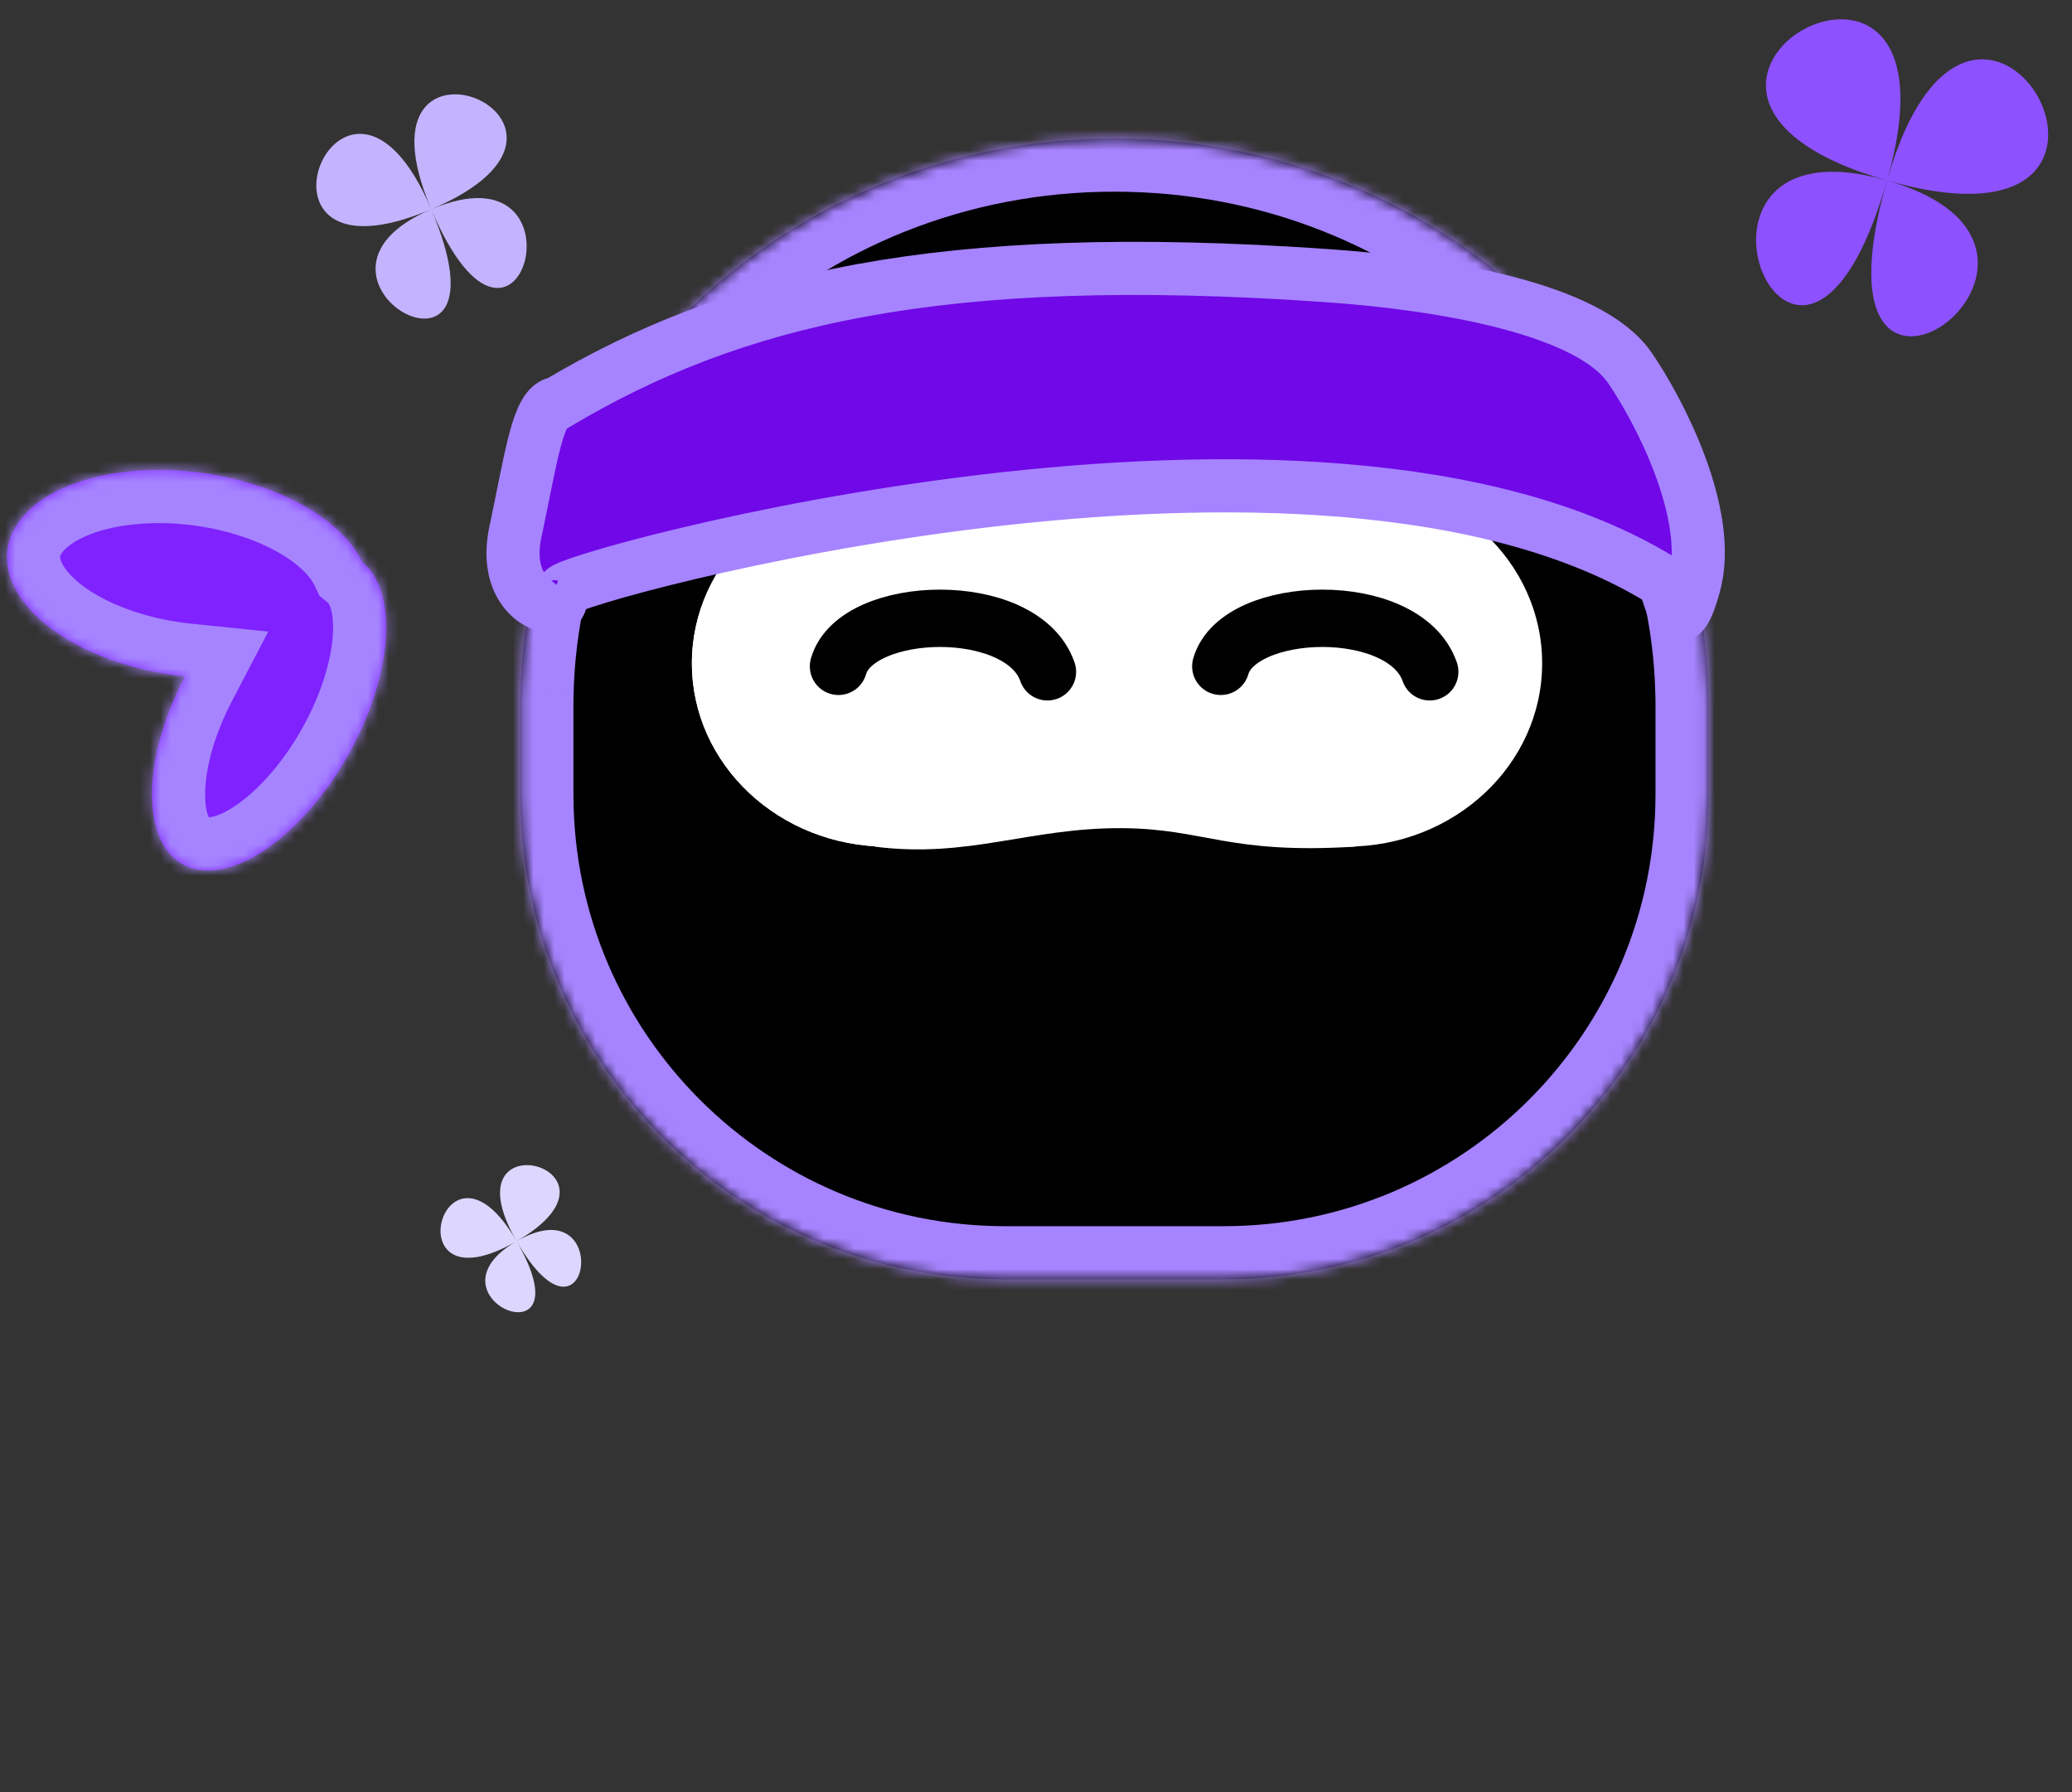 <svg fill="none" height="173" viewBox="0 0 200 173" width="200" xmlns="http://www.w3.org/2000/svg" xmlns:xlink="http://www.w3.org/1999/xlink"><rect x="0" y="0" width="200" height="173" fill="#333333" stroke="none"/><mask id="a" fill="#fff"><path d="m107.574 13.371c31.281 0 56.712 23.903 57.338 53.615.002.079.003.158.005.236.002.129.004.259.005.389.001.086.004.173.004.26v8.802c0 25.85-20.957 46.806-46.808 46.806h-21.09c-25.85 0-46.805-20.955-46.806-46.805v-8.803c0-.087.002-.173.003-.26.001-.143.003-.286.006-.429.001-.055.002-.11.003-.165.609-29.727 26.047-53.647 57.34-53.647z" fill="#fff"/></mask><mask id="b" fill="#fff"><path d="m12.454 45.504c9.125-.938 19.075 2.734 22.224 8.201.107.186.204.372.293.558 3.317 2.69 3.069 10.111-.832 17.623-4.317 8.312-11.472 13.589-15.98 11.785-4.509-1.804-4.664-10.004-.348-18.316.012-.023.024-.045.036-.068-7.133-.734-13.754-3.91-16.216-8.185-3.148-5.467 1.698-10.66 10.823-11.598z" fill="#fff"/></mask><path d="m107.574 13.371c31.281 0 56.712 23.903 57.338 53.615.002.079.003.158.005.236.002.129.004.259.005.389.001.086.004.173.004.26v8.802c0 25.85-20.957 46.806-46.808 46.806h-21.09c-25.85 0-46.805-20.955-46.806-46.805v-8.803c0-.087.002-.173.003-.26.001-.143.003-.286.006-.429.001-.055.002-.11.003-.165.609-29.727 26.047-53.647 57.34-53.647z" fill="#000"/><path d="m107.574 13.371v-5.129zm57.338 53.615-5.128.108v.017l.001.017zm.005.236 5.129-.085v-.009l-.001-.009zm.005.389 5.129-.042v-.006zm.004 9.062h5.129zm-67.898 46.806v5.13zm-46.806-46.805h-5.13v0zm.003-9.062-5.129-.048-0.0.006zm.006-.429-5.128-.11-0.0.011-0.0.011zm.003-.165 5.128.137 0-.016 0-.016zm57.34-53.647v5.129c28.706 0 51.647 21.882 52.21 48.594l5.128-.108 5.128-.108c-.689-32.713-28.609-58.637-62.466-58.637zm57.338 53.615-5.127.142c.001.055.001.076.004.198l5.128-.104 5.128-.104c0-.036-.003-.172-.005-.274zm.005.236-5.129.085c.002.113.004.23.005.351l5.129-.048 5.129-.048c-.001-.138-.003-.28-.005-.426zm.005.389-5.129.042c0 .046.001.086.001.118.001.029.001.061.002.076.001.042 0 .039 0 .025h5.13 5.129c0-.101-.002-.191-.003-.235 0-.029 0-.04-.001-.054 0-.012 0-.014 0-.012zm.004.26h-5.13v8.802h5.13 5.129v-8.802zm0 8.802h-5.13c0 23.017-18.66 41.677-41.678 41.677v5.129 5.13c28.684 0 51.937-23.252 51.937-51.936zm-46.808 46.806v-5.129h-21.09v5.129 5.13h21.09zm-21.09 0 0-5.129c-23.017 0-41.676-18.659-41.676-41.676h-5.129l-5.13 0c0 28.683 23.252 51.935 51.935 51.935zm-46.806-46.805h5.129v-8.803h-5.129-5.13v8.803zm0-8.803h5.129s0-.004 0-.013c0-.01 0-.022.001-.041.001-.029.002-.099.002-.165l-5.129-.042-5.129-.042c-0.0.021-0.0.037-.001.095-.001.047-.002.122-.002.206zm.003-.26 5.129.048c.001-.126.003-.255.005-.387l-5.129-.089-5.129-.089c-.003.153-.005.31-.006.47zm.006-.429 5.128.11c.001-.027.001-.052.001-.071 0-.017.001-.037.001-.047 0-.026 0-.027 0-.021l-5.128-.137-5.128-.137c-.002.061-.003.116-.003.144-0.0.018-0.0.026-.001.036-0.0.004-0.0.007-0.0.009 0 .002 0 .003 0 .003zm.003-.165 5.128.105c.547-26.725 23.496-48.622 52.211-48.622v-5.129-5.129c-33.869 0-61.798 25.942-62.468 58.671z" fill="#a684ff" mask="url(#a)"/><g fill="#fff"><path d="m104.538 64.019c0 9.774-8.451 17.697-18.877 17.697s-18.876-7.923-18.876-17.697 8.451-17.697 18.876-17.697 18.877 7.923 18.877 17.697z"/><path d="m104.538 64.019c0 9.774-8.451 17.697-18.877 17.697s-18.876-7.923-18.876-17.697 8.451-17.697 18.876-17.697 18.877 7.923 18.877 17.697z"/><ellipse cx="129.98" cy="64.019" rx="18.876" ry="17.697"/><path d="m137.368 47.477-6.566 34.239c-12.31.769-14.517-1.75-22.569-1.784-8.903-.037-14.773 2.938-23.801 1.784l-5.335-34.239c16.004-6.925 39.804-6.925 58.27 0z"/></g><path d="m80.935 64.313c1.718-6.027 17.742-6.513 20.169.528" stroke="#000" stroke-linecap="round" stroke-width="5.535"/><path d="m117.837 64.313c1.718-6.027 17.742-6.513 20.169.528" stroke="#000" stroke-linecap="round" stroke-width="5.535"/><path d="m49.747 51.364c1.539-7.237 2.168-12.353 4.082-12.453 16.844-10.006 36.678-14.926 74.195-12.313 11.485.8 25.378 3.229 29.28 8.882 2.855 4.136 8.083 14.181 6.238 20.947-1.846 6.765-2.345-.305-3.229-.461-33.272-20.392-105.614-.234-105.922 1.013-.313 1.266-.318 1.772-1.216 1.527-1.663-.019-4.474-2.224-3.428-7.142z" fill="#7008e7"/><path d="m54.391 56.979c-.313 1.266-.318 1.772-1.216 1.527m1.216-1.527-1.216 1.527m1.216-1.527c.308-1.247 72.65-21.405 105.922-1.013.884.156 1.383 7.227 3.229.461 1.845-6.765-3.383-16.81-6.238-20.947-3.902-5.653-17.795-8.082-29.28-8.882-37.517-2.614-57.352 2.307-74.195 12.313-1.913.1-2.543 5.216-4.082 12.453-1.046 4.918 1.765 7.122 3.428 7.142" stroke="#a684ff" stroke-width="5.129"/><path d="m12.454 45.504c9.125-.938 19.075 2.734 22.224 8.201.107.186.204.372.293.558 3.317 2.69 3.069 10.111-.832 17.623-4.317 8.312-11.472 13.589-15.98 11.785-4.509-1.804-4.664-10.004-.348-18.316.012-.023.024-.045.036-.068-7.133-.734-13.754-3.91-16.216-8.185-3.148-5.467 1.698-10.66 10.823-11.598z" fill="#7f22fe"/><path d="m12.454 45.504-.524-5.103zm22.224 8.201 4.445-2.56v-0zm.293.558-4.626 2.216.499 1.041.896.727zm-.832 17.623 4.552 2.364zm-15.98 11.785-1.905 4.763 0.0 0zm-.348-18.316-4.552-2.364zm.036-.068 4.547 2.375 3.501-6.703-7.522-.774zm-16.216-8.185-4.445 2.56 0.0 0zm10.823-11.598.524 5.103c3.748-.385 7.731.183 11.053 1.408 3.457 1.276 5.468 2.978 6.201 4.25l4.445-2.56 4.445-2.56c-2.416-4.195-6.953-7.062-11.54-8.755-4.722-1.743-10.276-2.542-15.653-1.989zm22.224 8.201-4.445 2.56c.037.064.074.135.112.214l4.626-2.216 4.626-2.216c-.139-.291-.296-.593-.474-.901zm.293.558-3.231 3.984c-.197-.159.503.334.397 2.798-.097 2.242-.873 5.247-2.55 8.477l4.552 2.364 4.552 2.364c2.224-4.283 3.522-8.745 3.695-12.763.164-3.796-.671-8.359-4.184-11.208zm-.832 17.623-4.552-2.364c-1.857 3.575-4.245 6.325-6.41 7.922-2.426 1.789-3.375 1.36-3.113 1.465l-1.905 4.763-1.905 4.763c4.77 1.908 9.653-.257 13.012-2.734 3.619-2.669 6.966-6.713 9.426-11.45zm-15.98 11.785 1.905-4.763c.596.238-.212.442-.26-2.052-.043-2.263.694-5.545 2.559-9.138l-4.552-2.364-4.552-2.364c-2.451 4.72-3.795 9.694-3.712 14.06.078 4.135 1.602 9.341 6.707 11.383zm-.348-18.316 4.552 2.364c-.005.009-.008.015-.009.017-.001.001-.001.001.002-.004.002-.004.008-.014.013-.025.006-.011.014-.027.024-.046l-4.547-2.375-4.547-2.374c.004-.007.006-.011.006-.011 0-0-0.0.001-.001.002-.001.002-.002.004-.004.007-.005.01-.023.043-.043.081zm.036-.068.525-5.103c-3.009-.31-5.844-1.132-8.1-2.255-2.325-1.157-3.644-2.429-4.196-3.387l-4.445 2.56-4.445 2.56c1.91 3.317 5.132 5.769 8.517 7.453 3.453 1.718 7.495 2.85 11.619 3.274zm-16.216-8.185 4.445-2.56c-.314-.545-.276-.79-.273-.809.004-.031.03-.246.387-.629.813-.871 2.938-2.102 6.789-2.497l-.524-5.103-.524-5.103c-5.274.542-10.135 2.376-13.24 5.703-1.601 1.716-2.767 3.882-3.071 6.392-.306 2.522.307 4.976 1.567 7.165z" fill="#a684ff" mask="url(#b)"/><path d="m182.146 17.418c30.191 8.657 8.657-30.19 0 0 23.482 6.733-8.656 30.19 0 0-8.656 30.19-23.481-6.733 0 0 8.657-30.19-30.19-8.657 0 0z" fill="#8e51ff"/><path d="m41.627 20.2c20.01-8.494-8.494-20.01 0 0 15.563-6.606 8.494 20.01 0 0 8.494 20.01-15.563 6.606 0 0-8.494-20.01-20.01 8.494 0 0z" fill="#c4b4ff"/><path d="m49.865 119.798c12.202-7.045-7.045-12.202 0 0 9.491-5.479 7.045 12.202 0 0 7.045 12.202-9.491 5.479 0 0-7.045-12.202-12.202 7.045 0 0z" fill="#ddd6ff"/></svg>
